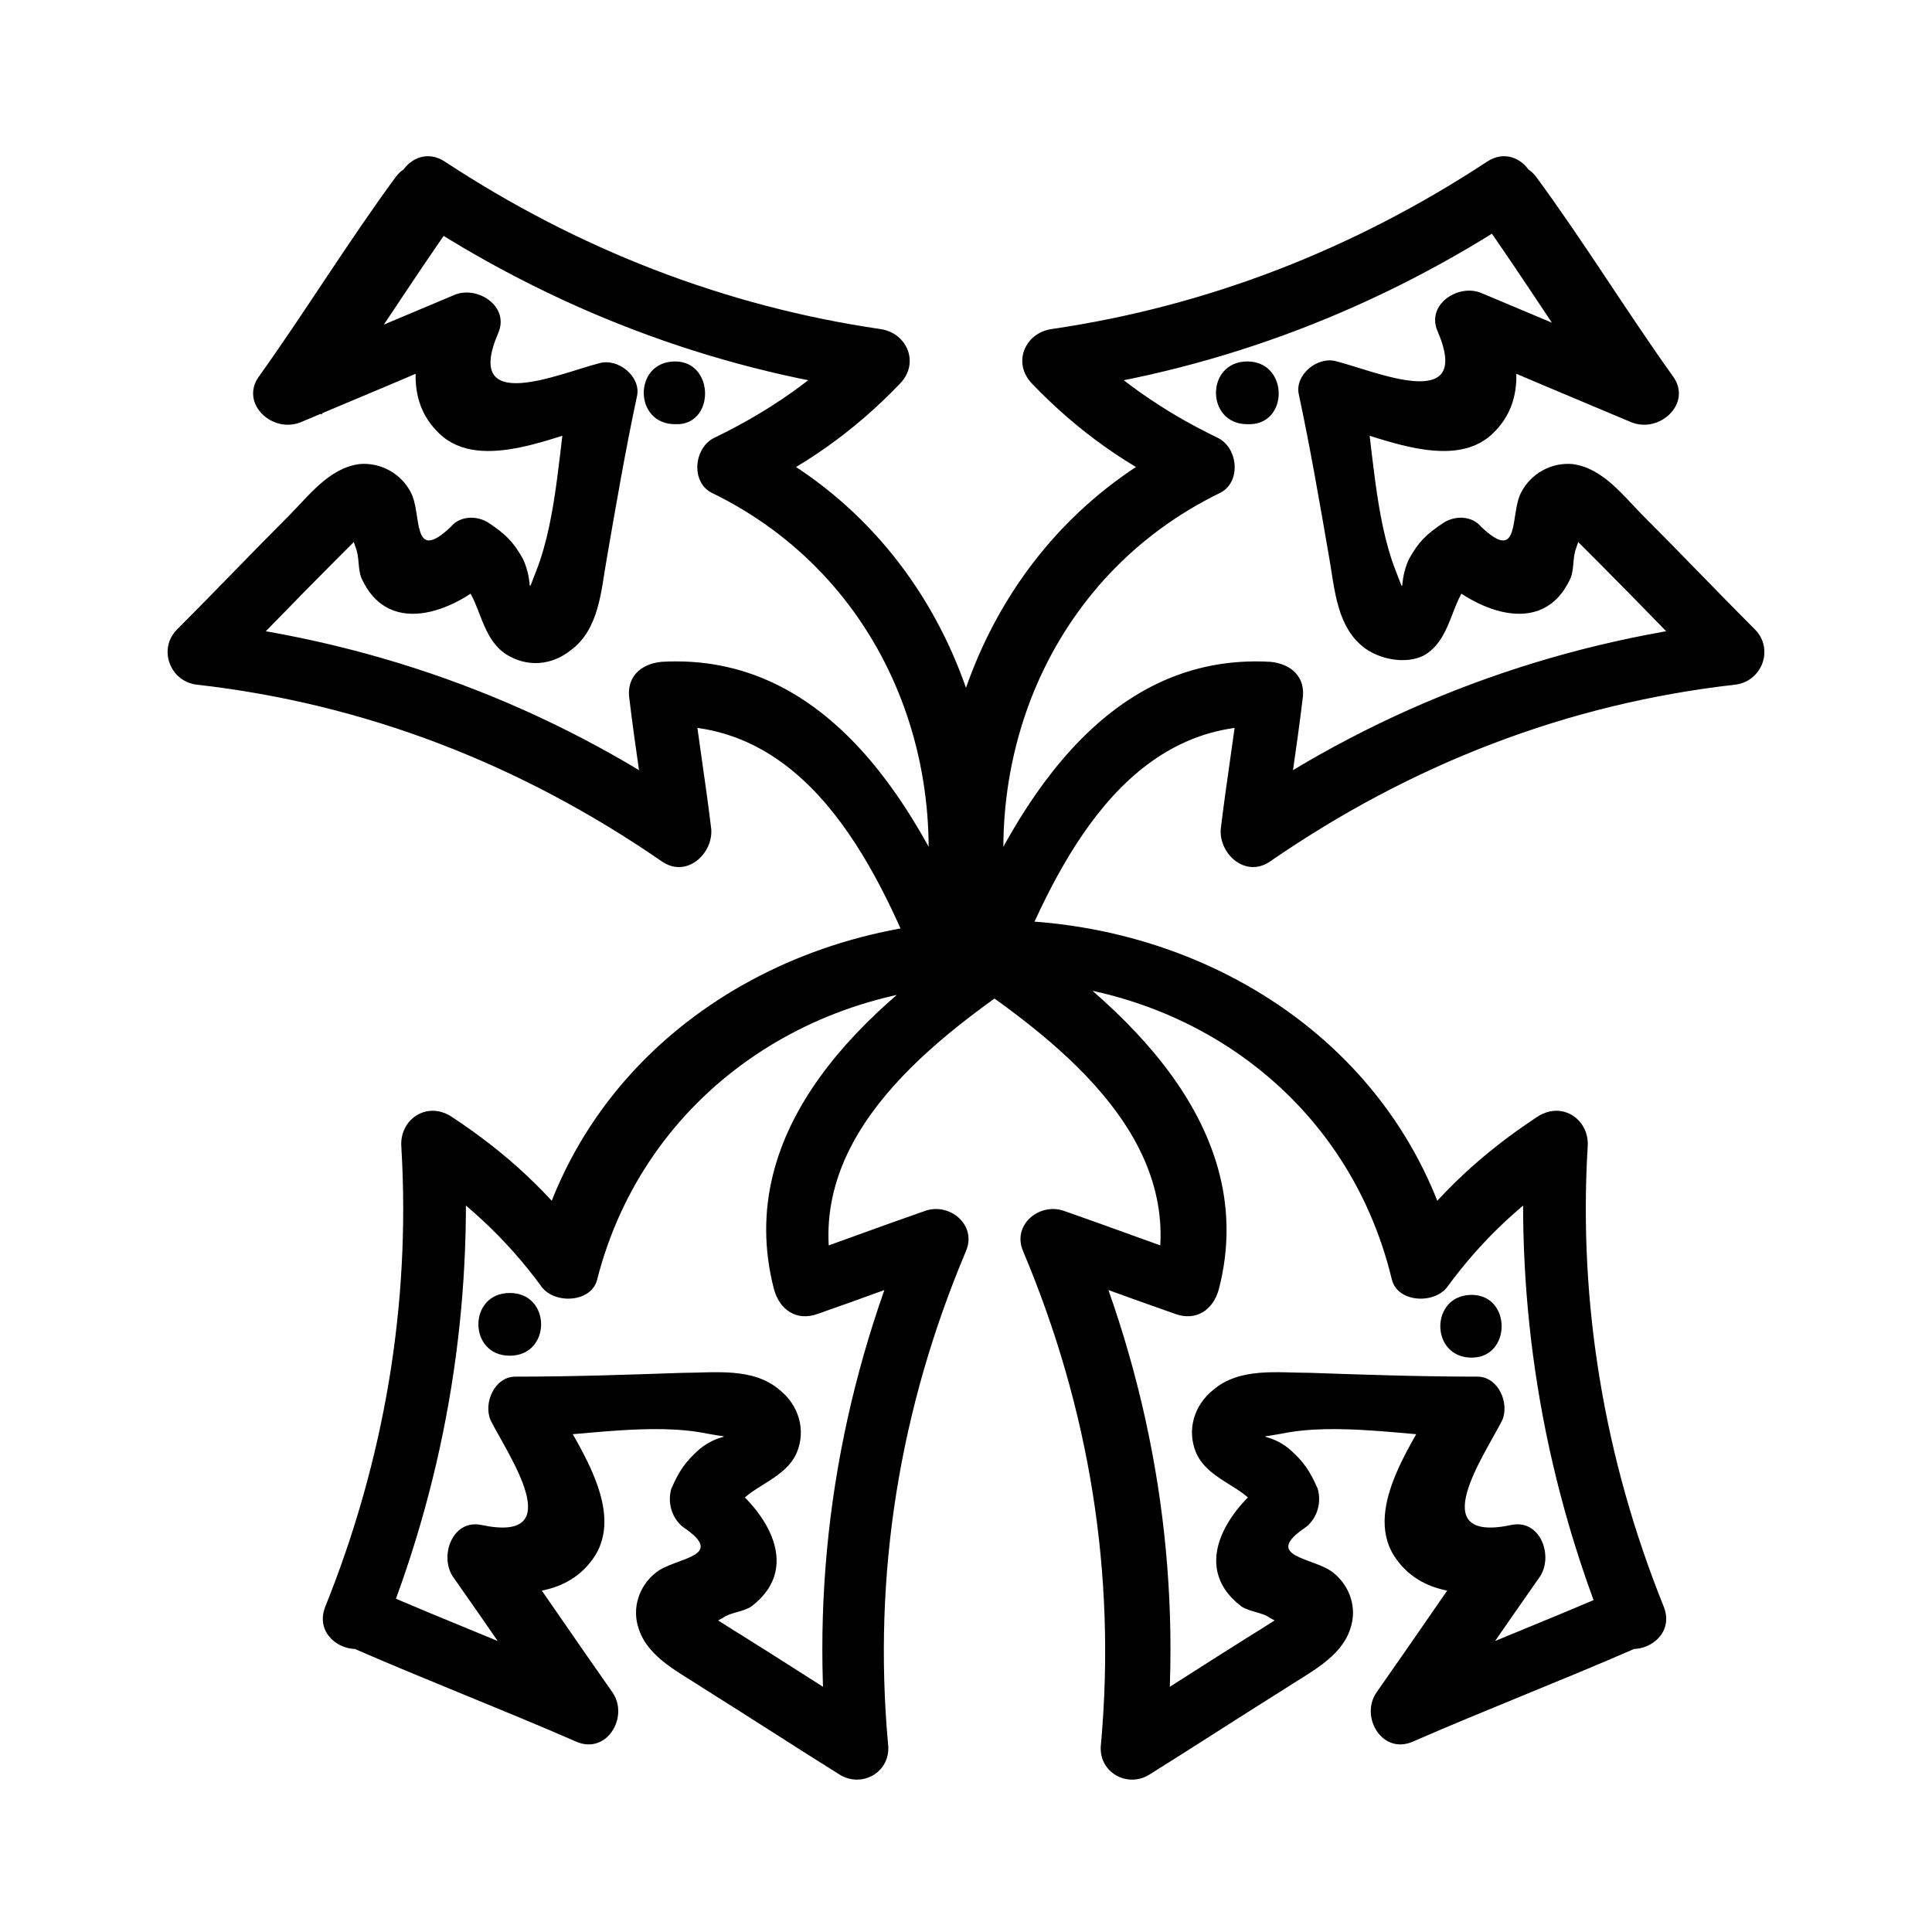 <?xml version="1.0" encoding="UTF-8"?>
<!-- Uploaded to: ICON Repo, www.svgrepo.com, Generator: ICON Repo Mixer Tools -->
<svg fill="#000000" width="800px" height="800px" version="1.1" viewBox="144 144 512 512" xmlns="http://www.w3.org/2000/svg">
 <g>
  <path d="m237.77 580.87c19.648 8.566 39.297 16.121 58.945 24.688 8.062 3.527 14.105-6.551 9.574-13.098-9.574-13.602-19.145-27.711-28.719-41.312-2.519 4.535-5.039 9.07-7.559 13.602 11.082 2.519 24.688 2.519 31.738-8.566 8.062-13.098-6.047-31.234-12.09-42.824-2.016 4.031-4.535 7.559-6.551 11.586 15.113-0.504 33.754-4.031 48.367-1.008 8.062 1.512 3.527-0.504-2.016 4.031-4.031 3.527-5.543 6.047-7.559 10.578-1.008 3.527 0 7.559 3.023 10.078 12.09 8.062-2.016 8.062-7.055 12.09-4.535 3.527-6.551 9.574-4.535 15.113 2.519 7.559 11.082 11.586 17.129 15.617 12.09 7.559 23.68 15.113 35.77 22.672 6.047 4.031 14.105-0.504 13.098-8.062-4.031-44.84 3.023-88.672 20.656-130.49 3.023-7.055-4.535-13.098-11.082-10.578-11.586 4.031-23.68 8.566-35.266 12.594 4.031 2.016 7.559 4.535 11.586 6.551-9.574-36.777 23.68-62.977 50.383-81.113 6.047-4.031 3.023-14.609-4.535-15.113-56.93-1.512-111.34 31.738-125.45 88.672 5.039-0.504 9.574-1.512 14.609-2.016-10.078-14.105-22.168-25.191-36.777-34.762-6.551-4.031-13.602 1.008-13.098 8.062 2.519 41.816-4.535 83.129-20.152 121.92-4.031 10.078 11.586 16.121 15.617 6.047 16.625-41.816 23.68-85.648 21.16-130.49-4.535 2.519-9.07 5.543-13.098 8.062 13.098 8.566 24.184 18.641 33.754 31.738 3.527 4.535 13.098 4.031 14.609-2.016 12.594-49.375 57.938-79.602 107.82-78.09-1.512-5.039-3.023-10.078-4.535-15.113-31.734 20.656-67.504 52.902-56.422 95.723 1.512 5.543 6.047 8.566 11.586 6.551 11.586-4.031 23.68-8.566 35.266-12.594-3.527-3.527-7.559-7.055-11.082-10.578-18.641 44.336-26.199 91.191-21.664 139.05 4.535-2.519 9.07-5.543 13.098-8.062-12.09-7.559-23.68-15.113-35.77-22.672-2.519-1.512-5.543-3.527-8.062-5.039-1.512 2.016-0.504 2.519 3.023 0.504 2.016-1.512 5.039-1.512 7.559-3.023 14.609-11.082 2.519-27.207-8.062-34.258 1.008 3.527 2.016 6.551 3.023 10.078 2.519-7.559 13.602-8.566 17.129-16.625 2.519-6.047 0.504-12.594-4.535-16.625-7.055-6.047-17.129-4.535-25.695-4.535-14.609 0.504-29.223 1.008-44.336 1.008-5.543 0-8.566 7.055-6.551 11.586 4.535 9.07 21.16 32.746-2.519 27.711-7.559-1.512-11.082 8.062-7.559 13.602 9.574 13.602 19.145 27.711 28.719 41.312 3.023-4.535 6.551-8.566 9.574-13.098-19.648-8.566-39.297-16.121-58.945-24.688-9.062-4.535-15.109 11.082-5.535 15.617z"/>
  <path d="m577.34 580.87c-19.648 8.566-39.297 16.121-58.945 24.688-8.062 3.527-14.105-6.551-9.574-13.098 9.574-13.602 19.145-27.711 28.719-41.312 2.519 4.535 5.039 9.07 7.559 13.602-11.082 2.519-24.688 2.519-31.738-8.566-8.062-13.098 6.047-31.234 12.09-42.824 2.016 4.031 4.535 7.559 6.551 11.586-15.113-0.504-33.754-4.031-48.367-1.008-8.062 1.512-3.527-0.504 2.016 4.031 4.031 3.527 5.543 6.047 7.559 10.578 1.008 3.527 0 7.559-3.023 10.078-12.09 8.062 2.016 8.062 7.055 12.09 4.535 3.527 6.551 9.574 4.535 15.113-2.519 7.559-11.082 11.586-17.129 15.617-12.09 7.559-23.68 15.113-35.77 22.672-6.047 4.031-14.105-0.504-13.098-8.062 4.031-44.84-3.023-88.672-20.656-130.49-3.023-7.055 4.535-13.098 11.082-10.578 11.586 4.031 23.68 8.566 35.266 12.594-4.031 2.016-7.559 4.535-11.586 6.551 9.574-36.777-23.68-62.977-50.383-81.113-6.047-4.031-3.023-14.609 4.535-15.113 56.93-1.512 111.34 31.738 125.45 88.672-5.039-0.504-9.574-1.512-14.609-2.016 10.078-14.105 22.168-25.191 36.777-34.762 6.551-4.031 13.602 1.008 13.098 8.062-2.519 41.816 4.535 83.129 20.152 121.92 4.031 10.078-11.586 16.121-15.617 6.047-16.625-41.816-23.68-85.648-21.16-130.49 4.535 2.519 9.07 5.543 13.098 8.062-13.098 8.566-24.184 18.641-33.754 31.738-3.527 4.535-13.098 4.031-14.609-2.016-12.098-50.379-57.441-80.609-107.32-79.098 1.512-5.039 3.023-10.078 4.535-15.113 31.738 21.16 68.016 53.906 56.93 96.73-1.512 5.543-6.047 8.566-11.586 6.551-11.586-4.031-23.68-8.566-35.266-12.594 3.527-3.527 7.559-7.055 11.082-10.578 18.641 44.336 26.199 91.191 21.664 139.05-4.535-2.519-9.07-5.543-13.098-8.062 12.09-7.559 23.68-15.113 35.77-22.672 2.519-1.512 5.543-3.527 8.062-5.039 1.512 2.016 0.504 2.519-3.023 0.504-2.016-1.512-5.039-1.512-7.559-3.023-14.609-11.082-2.519-27.207 8.062-34.258-1.008 3.527-2.016 6.551-3.023 10.078-2.519-7.559-13.602-8.566-17.129-16.625-2.519-6.047-0.504-12.594 4.535-16.625 7.055-6.047 17.129-4.535 25.695-4.535 14.609 0.504 29.223 1.008 44.336 1.008 5.543 0 8.566 7.055 6.551 11.586-4.535 9.07-21.16 32.746 2.519 27.711 7.559-1.512 11.082 8.062 7.559 13.602-9.574 13.602-19.145 27.711-28.719 41.312-3.023-4.535-6.551-8.566-9.574-13.098 19.648-8.566 39.297-16.121 58.945-24.688 8.562-4.535 14.605 11.082 4.531 15.617z"/>
  <path d="m551.14 190.92c12.594 17.129 23.68 35.266 36.273 52.898 5.039 7.055-3.527 15.113-11.082 12.09-15.617-6.551-31.234-13.098-46.352-19.648 4.031-3.527 8.062-6.551 11.586-10.078 4.535 10.578 7.559 23.68-2.016 32.746-11.082 10.578-31.738 0-44.336-3.023 3.527-3.023 6.551-6.047 10.078-8.566 2.519 14.609 3.023 33.754 8.566 47.863 3.023 7.559 0.504 3.527 3.527-3.023 2.519-4.535 4.535-6.551 9.07-9.574 3.023-2.016 7.559-2.016 10.078 1.008 10.578 10.078 7.559-3.527 10.578-9.07 2.519-5.039 8.062-8.062 13.602-7.559 8.062 1.008 13.602 8.566 18.641 13.602 10.078 10.078 19.648 20.152 29.727 30.23 5.039 5.039 2.016 13.602-5.039 14.609-44.84 5.039-86.152 21.16-123.43 46.855-6.551 4.535-13.602-2.016-13.098-8.566 1.512-12.594 3.527-24.688 5.039-37.281 3.023 3.527 6.047 6.551 8.566 10.078-38.289-2.016-56.93 35.77-69.023 66-2.519 6.551-14.105 5.543-15.617-1.008-13.098-55.418 8.566-115.37 61.465-141.07 0.504 5.039 0.504 9.574 1.008 14.609-15.617-7.055-29.223-16.625-41.312-29.223-5.543-5.543-2.016-13.602 5.039-14.609 41.312-6.047 80.105-21.16 115.37-44.336 9.07-6.047 18.137 8.062 9.07 14.105-37.281 24.688-79.098 40.809-123.43 46.855 1.512-5.039 3.527-9.574 5.039-14.609 11.082 11.082 23.176 19.648 37.785 26.703 5.543 2.519 6.551 11.586 1.008 14.609-45.848 22.168-66 73.051-54.41 121.42-5.039-0.504-10.578-1.008-15.617-1.008 14.602-36.262 38.785-78.078 83.121-75.559 5.543 0.504 9.574 4.031 8.566 10.078-1.512 12.594-3.527 24.688-5.039 37.281-4.535-3.023-8.566-6.047-13.098-8.566 39.297-27.207 84.137-43.832 131.5-49.375-1.512 5.039-3.527 9.574-5.039 14.609-10.078-10.078-19.648-20.152-29.727-30.23-2.519-2.519-4.535-4.535-7.055-7.055 2.016-2.016 2.519-1.008 1.008 3.023-1.008 2.519-0.504 5.543-1.512 8.062-7.559 16.625-26.199 8.062-35.266-1.008 3.527 0.504 7.055 0.504 10.078 1.008-6.551 4.031-5.543 15.113-13.098 20.152-4.035 2.523-11.09 2.019-16.129-1.508-7.559-5.543-8.062-15.617-9.574-24.184-2.519-14.609-5.039-29.223-8.062-43.328-1.008-5.039 5.039-10.078 10.078-8.566 10.078 2.519 36.273 14.105 26.703-8.062-3.023-7.055 5.543-12.594 11.586-10.078 15.617 6.551 31.234 13.098 46.352 19.648-3.527 4.031-7.055 8.062-11.082 12.09-12.594-17.129-23.68-35.266-36.273-52.898-5.039-9.062 9.07-18.133 15.617-9.566z"/>
  <path d="m248.86 190.92c-12.594 17.129-23.68 35.266-36.273 52.898-5.039 7.055 3.527 15.113 11.082 12.09 15.617-6.551 31.234-13.098 46.352-19.648-4.031-3.527-8.062-6.551-11.586-10.078-4.535 10.578-7.559 23.68 2.016 32.746 11.082 10.578 31.738 0 44.336-3.023-3.527-3.023-6.551-6.047-10.078-8.566-2.519 14.609-3.023 33.754-8.566 47.863-3.023 7.559-0.504 3.527-3.527-3.023-2.519-4.535-4.535-6.551-9.07-9.574-3.023-2.016-7.559-2.016-10.078 1.008-10.578 10.078-7.559-3.527-10.578-9.07-2.519-5.039-8.062-8.062-13.602-7.559-8.062 1.008-13.602 8.566-18.641 13.602-10.078 10.078-19.648 20.152-29.727 30.23-5.039 5.039-2.016 13.602 5.039 14.609 44.84 5.039 86.152 21.16 123.43 46.855 6.551 4.535 13.602-2.016 13.098-8.566-1.512-12.594-3.527-24.688-5.039-37.281-3.023 3.527-6.047 6.551-8.566 10.078 38.289-2.016 56.93 35.77 69.023 66 2.519 6.551 14.105 5.543 15.617-1.008 13.098-55.418-8.566-115.37-61.465-141.07-0.504 5.039-0.504 9.574-1.008 14.609 15.617-7.055 29.223-16.625 41.312-29.223 5.543-5.543 2.016-13.602-5.039-14.609-41.312-6.047-80.105-21.16-115.37-44.336-9.07-6.047-18.137 8.062-9.07 14.105 37.281 24.688 79.098 40.809 123.43 46.855-1.512-5.039-3.527-9.574-5.039-14.609-11.082 11.082-23.176 19.648-37.785 26.703-5.543 2.519-6.551 11.586-1.008 14.609 45.848 22.168 66 73.051 54.41 121.42 5.039-0.504 10.578-1.008 15.617-1.008-14.602-36.262-38.785-78.078-83.117-75.559-5.543 0.504-9.574 4.031-8.566 10.078 1.512 12.594 3.527 24.688 5.039 37.281 4.535-3.023 8.566-6.047 13.098-8.566-39.297-27.207-84.137-43.832-131.5-49.375 1.512 5.039 3.527 9.574 5.039 14.609 10.078-10.078 19.648-20.152 29.727-30.23 2.519-2.519 4.535-4.535 7.055-7.055-2.016-2.016-2.519-1.008-1.008 3.023 1.008 2.519 0.504 5.543 1.512 8.062 7.559 16.625 26.199 8.062 35.266-1.008-3.527 0.504-7.055 0.504-10.078 1.008 6.551 4.031 5.543 15.113 13.098 20.152 5.543 3.527 12.09 3.023 17.129-1.008 7.559-5.543 8.062-15.617 9.574-24.184 2.519-14.609 5.039-29.223 8.062-43.328 1.008-5.039-5.039-10.078-10.078-8.566-10.078 2.519-36.273 14.105-26.703-8.062 3.023-7.055-5.543-12.594-11.586-10.078-15.617 6.551-31.234 13.098-46.352 19.648 3.527 4.031 7.055 8.062 11.082 12.09 12.594-17.129 23.68-35.266 36.273-52.898 4.035-9.562-10.07-18.633-16.621-10.066z"/>
  <path d="m322.91 239.79c-11.082 0-11.082 16.625 0 16.625 10.582 0.508 10.582-16.625 0-16.625z"/>
  <path d="m474.56 239.79c-11.082 0-11.082 16.625 0 16.625 11.082 0.508 11.082-16.625 0-16.625z"/>
  <path d="m279.09 486.65c-11.082 0-11.082 16.625 0 16.625 11.082 0.004 11.082-16.625 0-16.625z"/>
  <path d="m534.01 487.16c-11.082 0-11.082 16.625 0 16.625 10.582 0.004 10.582-16.625 0-16.625z"/>
 </g>
</svg>
